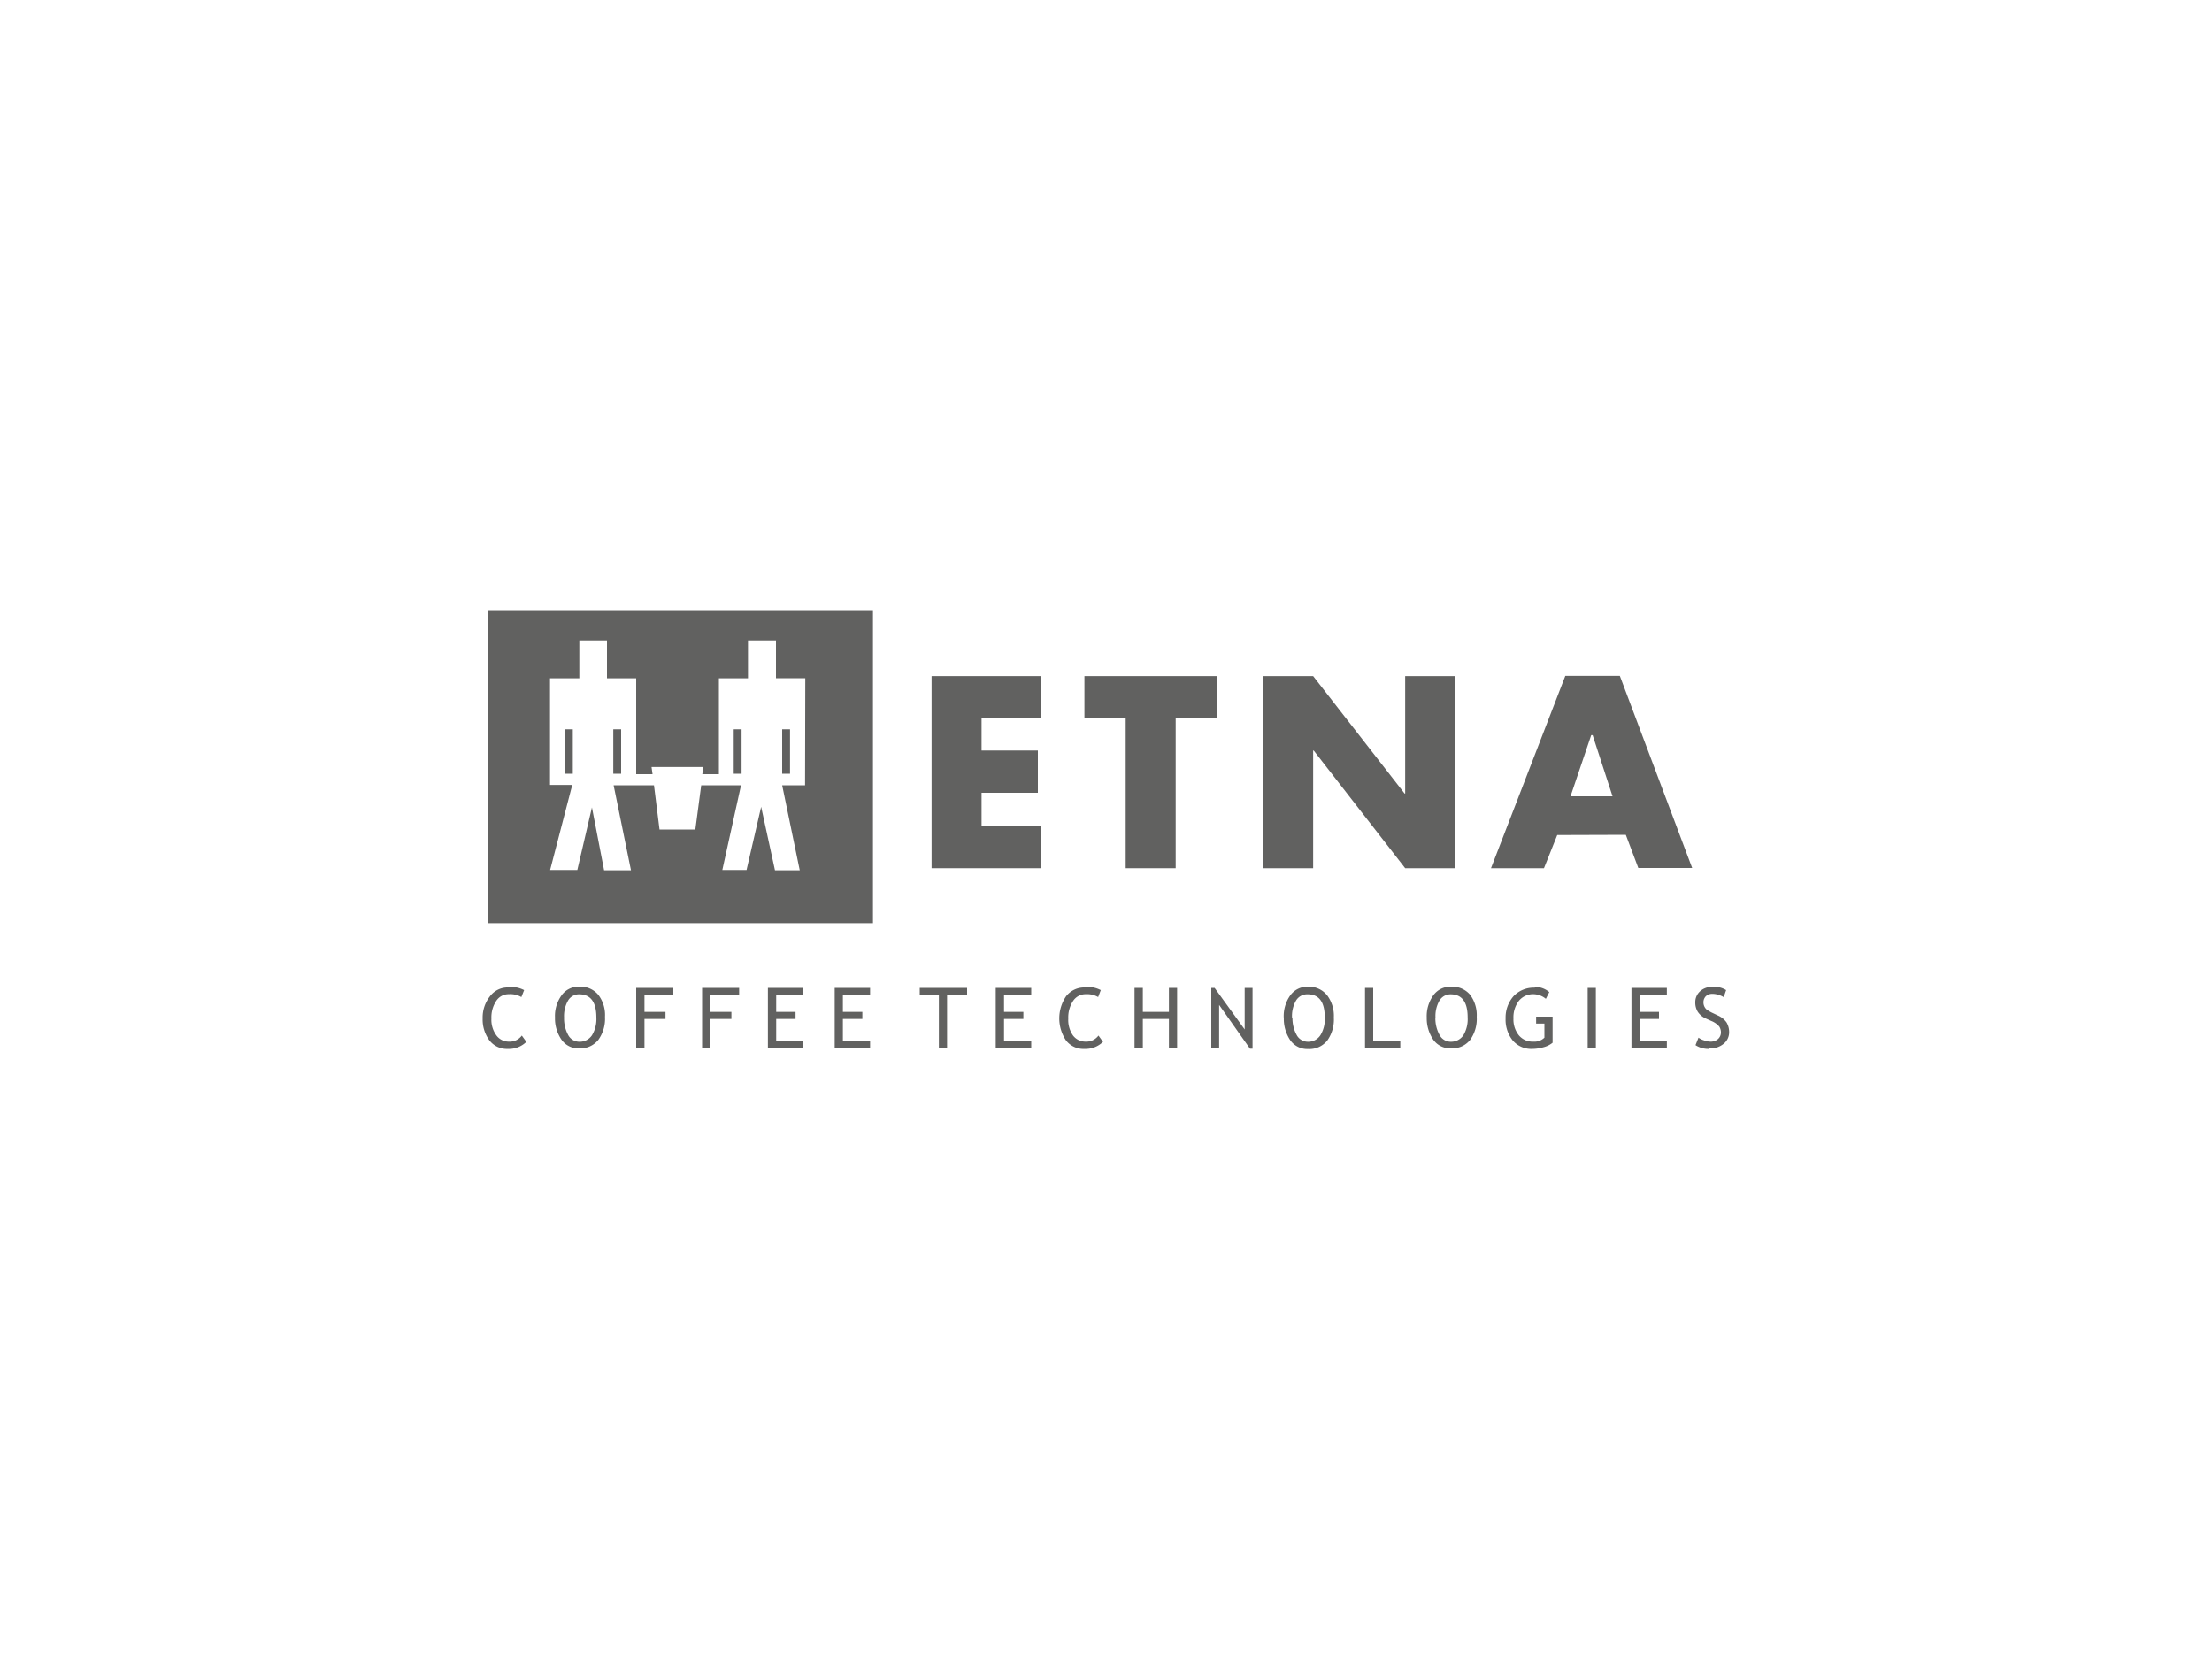 <svg xmlns="http://www.w3.org/2000/svg" id="Layer_1" data-name="Layer 1" viewBox="0 0 200 150"><defs><style>.cls-1{fill:#616160;}</style></defs><rect class="cls-1" x="55.45" y="65.94" width="0.71" height="4.02"></rect><rect class="cls-1" x="51.08" y="65.94" width="0.71" height="4.02"></rect><rect class="cls-1" x="66.34" y="65.94" width="0.71" height="4.02"></rect><rect class="cls-1" x="70.72" y="65.94" width="0.71" height="4.02"></rect><path class="cls-1" d="M44.11,55.16V83.47H78.93V55.16ZM72.79,71H70.72l1.59,7.69H70.07l-1.25-5.74L67.5,78.66H65.31L67,71H63.4l-.53,4H59.63l-.5-4H55.48l1.57,7.69H54.62L53.52,73,52.2,78.66H49.74l2-7.69H49.73V61.33h2.65V57.9h2.5v3.43h2.64V70H59l-.09-.65h4.68L63.5,70H65V61.33h2.63V57.9h2.53v3.42h2.65Z"></path><polygon class="cls-1" points="88.75 64.95 88.75 67.86 93.84 67.86 93.84 71.68 88.75 71.68 88.75 74.67 94.11 74.67 94.11 78.5 84.23 78.5 84.23 61.13 94.11 61.13 94.11 64.95 88.75 64.95"></polygon><polygon class="cls-1" points="106.3 78.5 101.78 78.5 101.78 64.95 98.05 64.95 98.05 61.13 110.03 61.13 110.03 64.95 106.3 64.95 106.3 78.5"></polygon><polygon class="cls-1" points="114.22 61.13 118.73 61.13 127 71.75 127.05 71.75 127.05 61.13 131.56 61.13 131.56 78.5 127.05 78.5 118.78 67.86 118.73 67.86 118.73 78.5 114.22 78.5 114.22 61.13"></polygon><path class="cls-1" d="M145.8,72H142l1.87-5.53H144ZM147,75.48l1.13,3H153l-6.54-17.37h-4.93L134.81,78.5h4.79l1.2-3Z"></path><path class="cls-1" d="M46,89.23a2.71,2.71,0,0,1,1.39.29l-.25.63A2,2,0,0,0,46,89.89a1.33,1.33,0,0,0-1.14.62,2.68,2.68,0,0,0-.43,1.58,2.38,2.38,0,0,0,.44,1.51,1.38,1.38,0,0,0,1.14.58,1.36,1.36,0,0,0,1.17-.55l.41.57a2.24,2.24,0,0,1-1.66.64,2,2,0,0,1-1.67-.76,3.17,3.17,0,0,1-.62-2,3.09,3.09,0,0,1,.66-2,2,2,0,0,1,1.68-.8"></path><path class="cls-1" d="M50.18,92a3.16,3.16,0,0,1,.59-2,1.87,1.87,0,0,1,1.59-.79,2.09,2.09,0,0,1,1.73.73,3,3,0,0,1,.61,2,3.27,3.27,0,0,1-.61,2.09,2.07,2.07,0,0,1-1.73.76,1.84,1.84,0,0,1-1.6-.8A3.36,3.36,0,0,1,50.18,92M51,92a3.1,3.1,0,0,0,.36,1.56,1.15,1.15,0,0,0,1,.63,1.34,1.34,0,0,0,1.16-.58,2.83,2.83,0,0,0,.4-1.61q0-2.1-1.56-2.1a1.14,1.14,0,0,0-1,.57A2.79,2.79,0,0,0,51,92"></path><polyline class="cls-1" points="58.27 89.99 58.27 91.49 60.17 91.49 60.17 92.13 58.27 92.13 58.27 94.75 57.52 94.75 57.52 89.32 60.88 89.32 60.88 89.99"></polyline><polyline class="cls-1" points="64.22 89.99 64.22 91.49 66.13 91.49 66.13 92.13 64.22 92.13 64.22 94.75 63.48 94.75 63.48 89.32 66.83 89.32 66.83 89.99"></polyline><polyline class="cls-1" points="70.18 89.99 70.18 91.49 71.93 91.49 71.93 92.13 70.18 92.13 70.18 94.08 72.64 94.08 72.64 94.75 69.43 94.75 69.43 89.32 72.64 89.32 72.64 89.99"></polyline><polyline class="cls-1" points="76.21 89.99 76.21 91.49 77.97 91.49 77.97 92.13 76.21 92.13 76.21 94.08 78.67 94.08 78.67 94.75 75.47 94.75 75.47 89.32 78.67 89.32 78.67 89.99"></polyline><polyline class="cls-1" points="85.63 89.99 85.63 94.75 84.89 94.75 84.89 89.99 83.16 89.99 83.16 89.32 87.44 89.32 87.44 89.99"></polyline><polyline class="cls-1" points="90.78 89.99 90.78 91.49 92.53 91.49 92.53 92.13 90.78 92.13 90.78 94.08 93.24 94.08 93.24 94.75 90.03 94.75 90.03 89.32 93.24 89.32 93.24 89.99"></polyline><path class="cls-1" d="M98.15,89.23a2.67,2.67,0,0,1,1.38.29l-.24.63a2,2,0,0,0-1.12-.26,1.35,1.35,0,0,0-1.15.62,2.68,2.68,0,0,0-.43,1.58A2.44,2.44,0,0,0,97,93.6a1.4,1.4,0,0,0,1.14.58,1.37,1.37,0,0,0,1.18-.55l.41.57a2.25,2.25,0,0,1-1.66.64,2,2,0,0,1-1.68-.76,3.57,3.57,0,0,1,0-4,2.07,2.07,0,0,1,1.69-.8"></path><polyline class="cls-1" points="105.69 94.75 105.69 92.13 103.33 92.13 103.33 94.75 102.58 94.75 102.58 89.32 103.33 89.32 103.33 91.49 105.69 91.49 105.69 89.32 106.43 89.32 106.43 94.75"></polyline><polyline class="cls-1" points="113.02 94.82 110.23 90.86 110.23 94.75 109.52 94.75 109.52 89.32 109.82 89.32 112.54 93.08 112.54 89.32 113.25 89.32 113.25 94.82"></polyline><path class="cls-1" d="M116.07,92a3.22,3.22,0,0,1,.59-2,1.9,1.9,0,0,1,1.6-.79A2.11,2.11,0,0,1,120,90a3.09,3.09,0,0,1,.6,2,3.27,3.27,0,0,1-.6,2.09,2.07,2.07,0,0,1-1.73.76,1.87,1.87,0,0,1-1.61-.8,3.43,3.43,0,0,1-.58-2.05m.78,0a3.1,3.1,0,0,0,.37,1.56,1.15,1.15,0,0,0,1,.63,1.32,1.32,0,0,0,1.15-.58,2.76,2.76,0,0,0,.4-1.61c0-1.4-.51-2.1-1.55-2.1a1.17,1.17,0,0,0-1.05.57,2.79,2.79,0,0,0-.36,1.53"></path><polyline class="cls-1" points="123.42 94.75 123.42 89.32 124.16 89.32 124.16 94.08 126.61 94.08 126.61 94.75"></polyline><path class="cls-1" d="M129,92a3.22,3.22,0,0,1,.59-2,1.9,1.9,0,0,1,1.6-.79,2.11,2.11,0,0,1,1.73.73,3.09,3.09,0,0,1,.6,2,3.27,3.27,0,0,1-.6,2.09,2.07,2.07,0,0,1-1.73.76,1.87,1.87,0,0,1-1.61-.8A3.43,3.43,0,0,1,129,92m.78,0a3.1,3.1,0,0,0,.37,1.56,1.15,1.15,0,0,0,1,.63,1.35,1.35,0,0,0,1.16-.58,2.84,2.84,0,0,0,.39-1.61c0-1.4-.51-2.1-1.55-2.1a1.17,1.17,0,0,0-1,.57,2.79,2.79,0,0,0-.36,1.53"></path><path class="cls-1" d="M138.7,89.23a2,2,0,0,1,1.38.47l-.31.61a1.81,1.81,0,0,0-1.09-.42,1.66,1.66,0,0,0-1.35.6,2.44,2.44,0,0,0-.49,1.59,2.29,2.29,0,0,0,.48,1.52,1.62,1.62,0,0,0,1.32.58,1.3,1.3,0,0,0,1-.36V92.55h-.75v-.63h1.49v2.36a2.15,2.15,0,0,1-.83.41,3.72,3.72,0,0,1-1,.15,2.2,2.2,0,0,1-1.77-.76,3,3,0,0,1-.65-2,2.93,2.93,0,0,1,.71-2,2.49,2.49,0,0,1,1.93-.78"></path><rect class="cls-1" x="143.55" y="89.32" width="0.74" height="5.43"></rect><polyline class="cls-1" points="148.25 89.99 148.25 91.49 150 91.49 150 92.13 148.25 92.13 148.25 94.08 150.71 94.08 150.71 94.75 147.51 94.75 147.51 89.32 150.71 89.32 150.71 89.99"></polyline><path class="cls-1" d="M154.53,94.84a2.14,2.14,0,0,1-1.23-.34l.27-.68a1.68,1.68,0,0,0,.52.25,1.73,1.73,0,0,0,.55.11,1,1,0,0,0,.7-.24.8.8,0,0,0,.26-.61,1,1,0,0,0-.15-.51,1.83,1.83,0,0,0-.73-.51l-.44-.2a1.72,1.72,0,0,1-.77-.62,1.58,1.58,0,0,1-.23-.86,1.32,1.32,0,0,1,.43-1,1.56,1.56,0,0,1,1.11-.4,2,2,0,0,1,1.25.29l-.22.64a1.61,1.61,0,0,0-.45-.2,1.7,1.7,0,0,0-.56-.1.83.83,0,0,0-.6.21.78.78,0,0,0-.22.55.86.86,0,0,0,.3.67,3.65,3.65,0,0,0,.57.32l.44.21a1.83,1.83,0,0,1,.78.63,1.73,1.73,0,0,1,.23.93,1.34,1.34,0,0,1-.5,1,1.93,1.93,0,0,1-1.31.42"></path></svg>